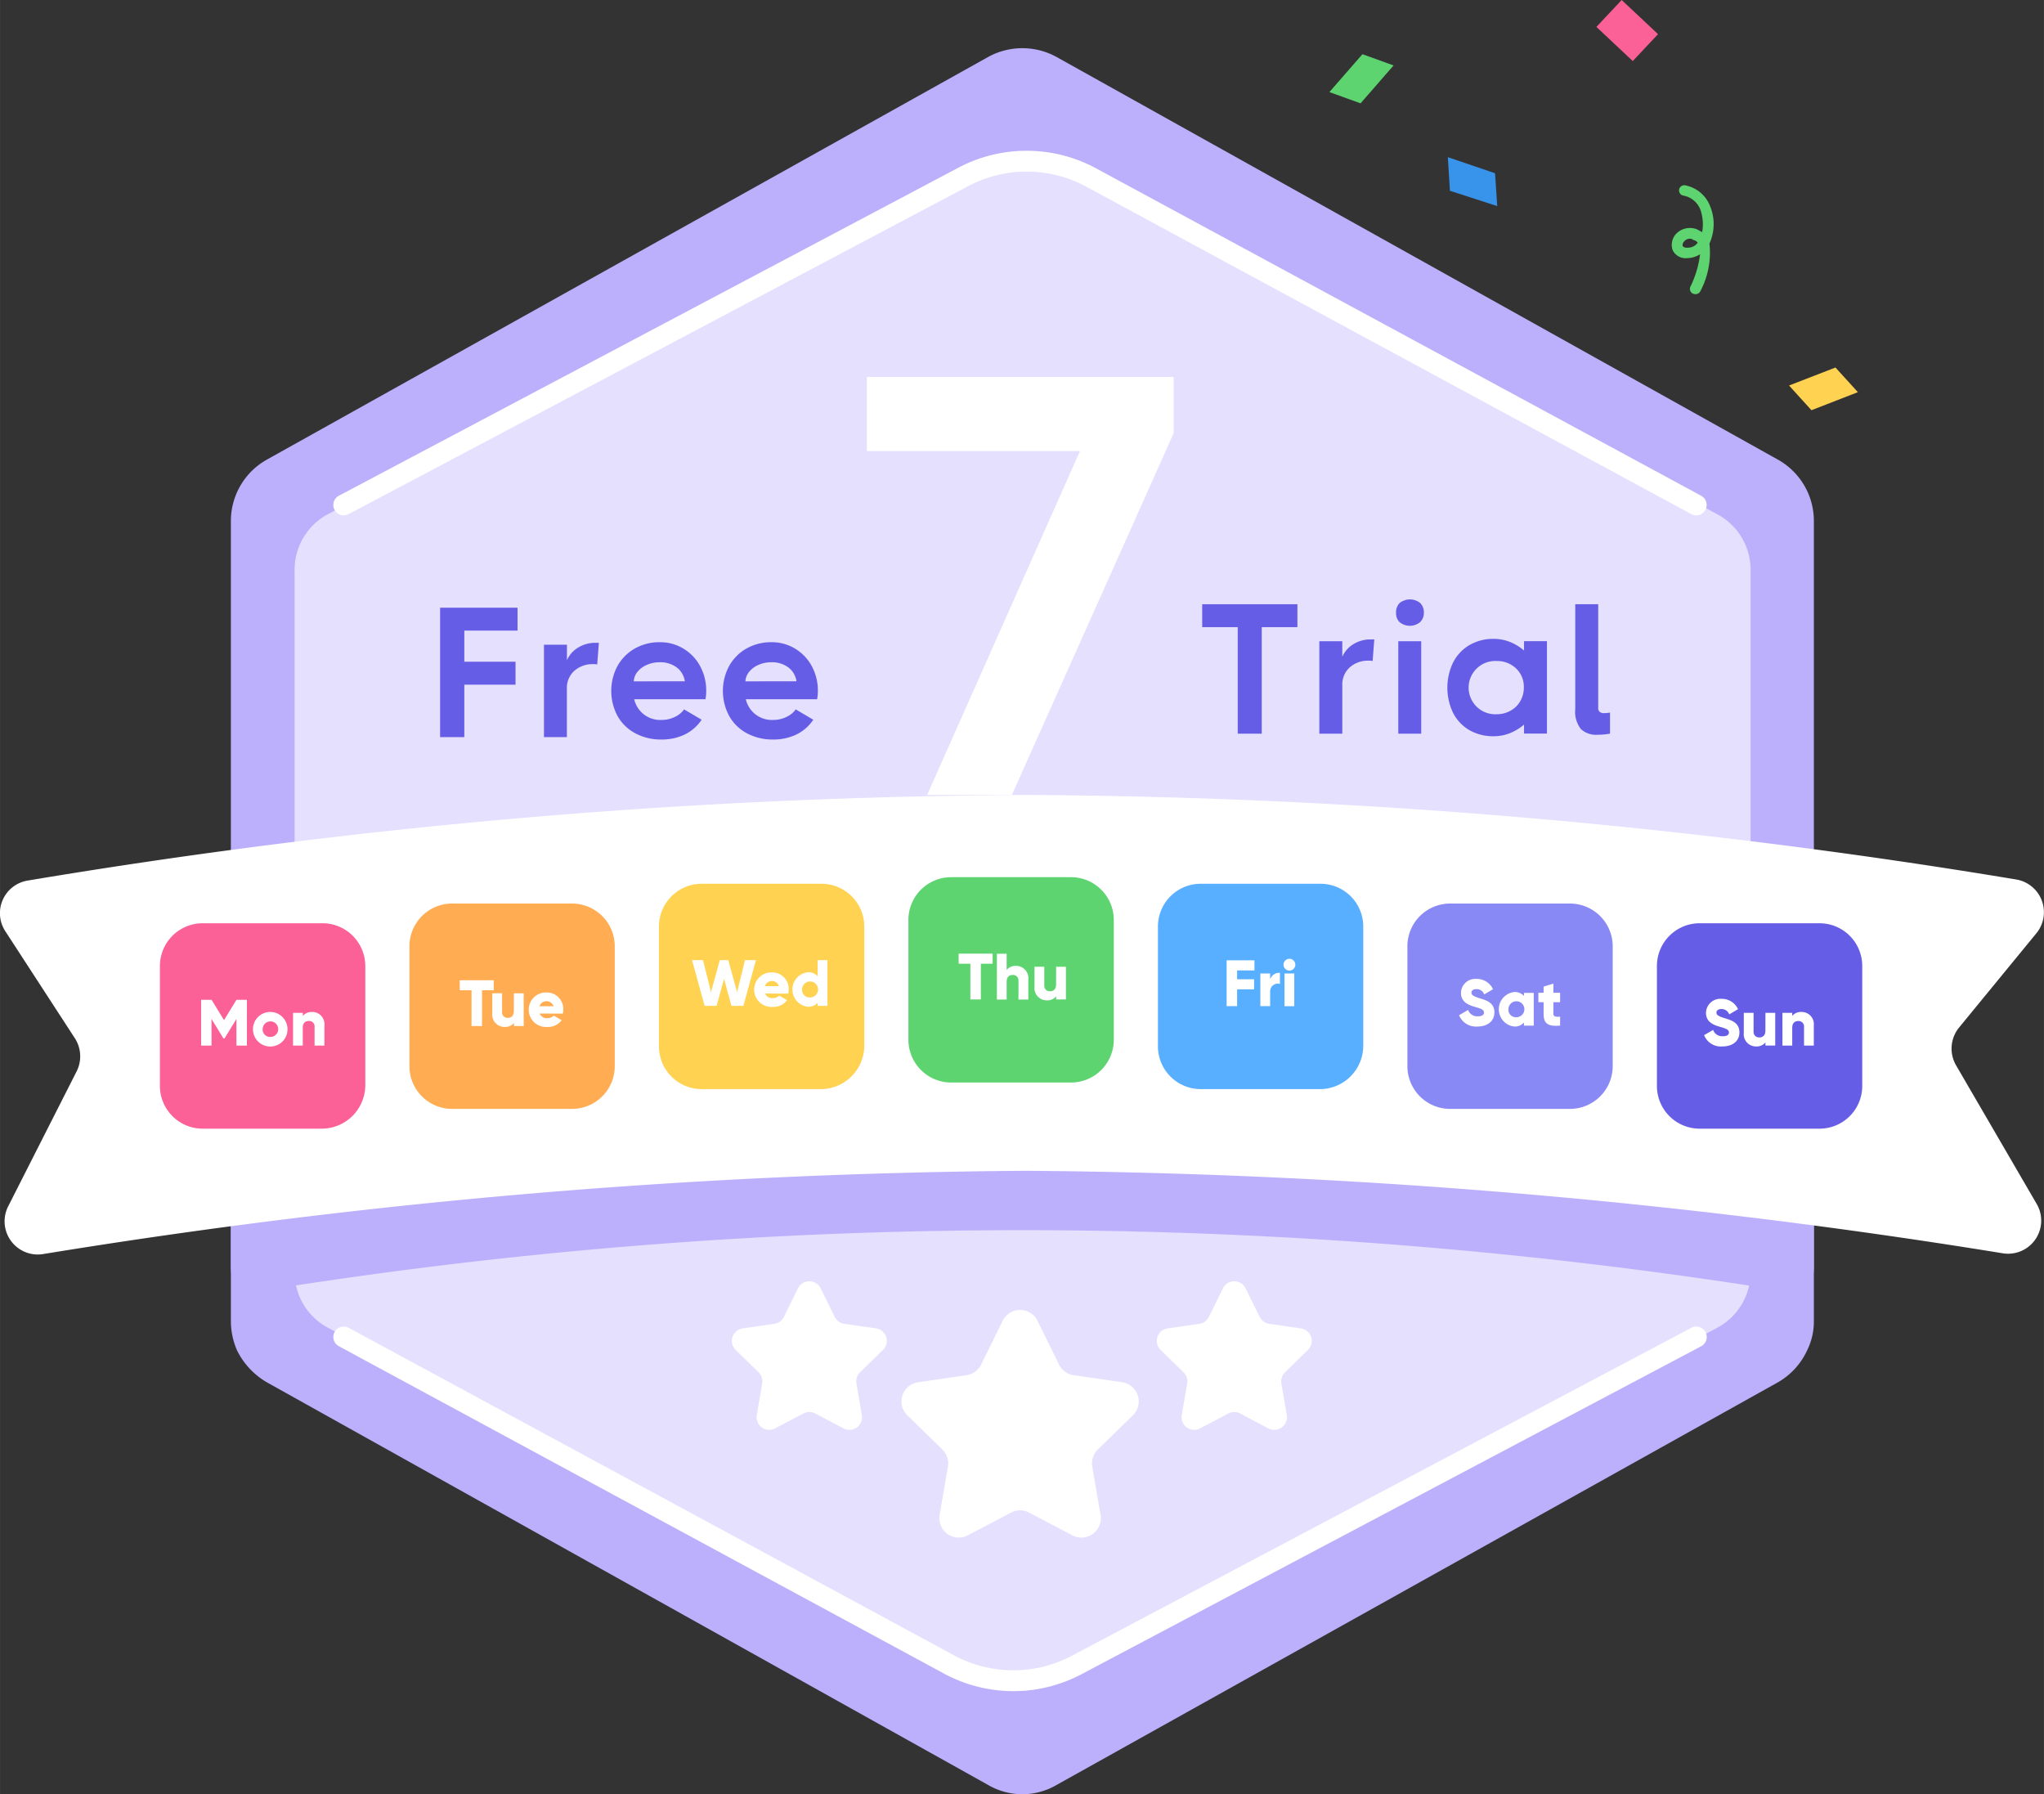 <svg xmlns="http://www.w3.org/2000/svg" width="294.565" height="258.538" viewBox="0 0 29.456 25.854"><rect x="0" y="0" width="29.456" height="25.854" fill="#333333" stroke="none"/><g id="Слой_2" data-name="Слой 2"><g id="_08" data-name="08"><path d="M26.14,7.499V19.043a.932.932,0,0,1-.098.417,1.022,1.022,0,0,1-.426.462L15.226,25.721a.978.978,0,0,1-.986,0L3.851,19.922a1.093,1.093,0,0,1-.435-.462,1.063,1.063,0,0,1-.089-.417V7.499a1.013,1.013,0,0,1,.524-.879L14.24.821a1.023,1.023,0,0,1,.986,0L25.616,6.62A1.013,1.013,0,0,1,26.14,7.499Z" style="fill:#bcb0fc"/><g style="opacity:0.75"><path d="M4.245,8.211V18.331a.908.908,0,0,0,.48.801L14.309,24.252a.908.908,0,0,0,.856,0l9.583-5.12a.908.908,0,0,0,.48-.801V8.211a.908.908,0,0,0-.48-.801L15.165,2.29a.908.908,0,0,0-.856,0L4.726,7.409A.908.908,0,0,0,4.245,8.211Z" style="fill:#f2f0ff"/></g><path d="M12.492,6.499V5.432h4.422v.809l-2.332,5.214H13.361l2.203-4.956Z" style="fill:#fff"/><path d="M26.14,16.847v1.394a.932.932,0,0,1-.098.417,69.176,69.176,0,0,0-22.626,0,1.063,1.063,0,0,1-.089-.417V17.007c2.531-1.021,7.433-2.753,11.491-2.744C17.402,14.272,22.472,15.586,26.14,16.847Z" style="fill:#bcb0fc"/><path d="M7.458,8.757v.33H6.691v.448h.738v.331H6.691v.756H6.342V8.757Z" style="fill:#655de5"/><path d="M8.63,9.263l-.024.312a.202.202,0,0,0-.056-.005.395.395,0,0,0-.273.096.331.331,0,0,0-.108.261v.695H7.839v-1.332h.331v.224a.401.401,0,0,1,.154-.178A.469.469,0,0,1,8.587,9.263Z" style="fill:#655de5"/><path d="M9.854,9.35a.656.656,0,0,1,.238.254.737.737,0,0,1,.085.354.624.624,0,0,1-.011.118H9.139a.385.385,0,0,0,.399.298.422.422,0,0,0,.186-.043.33.33,0,0,0,.134-.109l.253.149a.618.618,0,0,1-.241.212.756.756,0,0,1-.34.073.773.773,0,0,1-.378-.091.633.633,0,0,1-.254-.25.763.763,0,0,1,0-.717.657.657,0,0,1,.249-.252.718.718,0,0,1,.362-.092A.644.644,0,0,1,9.854,9.35ZM9.869,9.817a.304.304,0,0,0-.119-.201.394.394,0,0,0-.244-.073.449.449,0,0,0-.185.038.348.348,0,0,0-.135.101.231.231,0,0,0-.053.136Z" style="fill:#655de5"/><path d="M11.463,9.35a.656.656,0,0,1,.238.254.737.737,0,0,1,.085.354.623.623,0,0,1-.011.118H10.748a.385.385,0,0,0,.399.298.422.422,0,0,0,.186-.043.33.33,0,0,0,.134-.109l.253.149a.618.618,0,0,1-.241.212.756.756,0,0,1-.34.073.773.773,0,0,1-.378-.091.633.633,0,0,1-.254-.25.763.763,0,0,1,0-.717.657.657,0,0,1,.249-.252.718.718,0,0,1,.362-.092A.644.644,0,0,1,11.463,9.35Zm.015.467a.304.304,0,0,0-.119-.201.394.394,0,0,0-.244-.073.449.449,0,0,0-.185.038.348.348,0,0,0-.135.101.231.231,0,0,0-.053.136Z" style="fill:#655de5"/><path d="M18.697,8.707v.33h-.514v1.535h-.346V9.037H17.325V8.707Z" style="fill:#655de5"/><path d="M19.805,9.213l-.024.312a.202.202,0,0,0-.056-.005.394.394,0,0,0-.273.096.331.331,0,0,0-.108.261v.695h-.331v-1.332h.331v.224a.401.401,0,0,1,.154-.178.469.469,0,0,1,.264-.072Z" style="fill:#655de5"/><path d="M20.172,8.968a.182.182,0,0,1-.053-.139.184.184,0,0,1,.053-.141.237.237,0,0,1,.293,0,.185.185,0,0,1,.054.141.182.182,0,0,1-.055.137.234.234,0,0,1-.292.001Zm-.021,1.604v-1.332h.33v1.332Z" style="fill:#655de5"/><path d="M21.963,9.239h.33v1.332h-.33v-.13a.724.724,0,0,1-.204.124.628.628,0,0,1-.233.044.683.683,0,0,1-.354-.09.607.607,0,0,1-.233-.25.838.838,0,0,1,0-.719.617.617,0,0,1,.233-.252.675.675,0,0,1,.354-.092.627.627,0,0,1,.233.044.726.726,0,0,1,.204.124Zm-.196,1.003a.366.366,0,0,0,.141-.137.384.384,0,0,0,.052-.2.361.361,0,0,0-.113-.274.393.393,0,0,0-.279-.106.384.384,0,1,0,0,.767A.4.4,0,0,0,21.767,10.242Z" style="fill:#655de5"/><path d="M23.052,10.257a.099.099,0,0,0,.067.019.509.509,0,0,0,.083-.008v.304a1.146,1.146,0,0,1-.184.016.318.318,0,0,1-.235-.082.404.404,0,0,1-.082-.289V8.707h.331V10.196A.077.077,0,0,0,23.052,10.257Z" style="fill:#655de5"/><path d="M29.349,17.345a.477.477,0,0,1-.485.715,91.904,91.904,0,0,0-14.088-1.189,91.915,91.915,0,0,0-14.156,1.2.478.478,0,0,1-.501-.691l.985-1.942a.48.48,0,0,0-.026-.478L.079,13.423a.476.476,0,0,1,.313-.733,89.912,89.912,0,0,1,14.383-1.235,89.969,89.969,0,0,1,14.285,1.219.478.478,0,0,1,.285.776l-1.112,1.356a.48.48,0,0,0-.044.545Z" style="fill:#fff"/><path d="M4.64,16.264H2.92A.617.617,0,0,1,2.304,15.648V13.92a.617.617,0,0,1,.616-.616H4.648a.617.617,0,0,1,.616.616v1.728A.629.629,0,0,1,4.64,16.264Z" style="fill:#fb6096"/><path d="M3.558,14.407v.66H3.407v-.384l-.171.28h-.017l-.171-.28v.384H2.898V14.407h.151l.179.293.179-.293Zm.335.673a.249.249,0,1,1,.25-.249A.247.247,0,0,1,3.893,15.08Zm0-.138a.112.112,0,1,0-.108-.111A.106.106,0,0,0,3.893,14.942Zm.606-.36a.176.176,0,0,1,.176.195v.29H4.533v-.269a.078.078,0,0,0-.082-.086c-.052,0-.088.03-.088.098v.257H4.223V14.595h.141v.045A.16.16,0,0,1,4.499,14.583Z" style="fill:#fff"/><path d="M8.243,15.979H6.515a.616.616,0,0,1-.615-.615v-1.729a.616.616,0,0,1,.615-.615h1.728a.616.616,0,0,1,.616.615v1.729A.616.616,0,0,1,8.243,15.979Z" style="fill:#ffac52"/><path d="M7.115,14.125v.145H6.946v.515H6.795V14.27h-.17v-.145Zm.291.189H7.547v.471H7.406v-.045a.16.16,0,0,1-.135.058.177.177,0,0,1-.177-.196v-.289h.141v.269a.078.078,0,0,0,.083.085c.051,0,.087-.03.087-.097Zm.371.291a.108.108,0,0,0,.113.066.124.124,0,0,0,.091-.036l.113.066a.241.241,0,0,1-.206.097.249.249,0,1,1-.01-.497.238.238,0,0,1,.239.249.26.26,0,0,1-.006.056Zm-.003-.105h.203a.107.107,0,0,0-.203,0Z" style="fill:#fff"/><path d="M11.831,15.694H10.111a.616.616,0,0,1-.615-.615V13.351a.617.617,0,0,1,.615-.616h1.729a.617.617,0,0,1,.615.616v1.728A.628.628,0,0,1,11.831,15.694Z" style="fill:#ffd251"/><path d="M10.154,14.494,9.973,13.835h.158l.115.461.127-.461h.122l.127.461.114-.461h.158l-.181.659h-.172l-.107-.388-.107.388Zm.872-.178a.107.107,0,0,0,.113.066.125.125,0,0,0,.09-.035l.113.065a.237.237,0,0,1-.205.097.249.249,0,1,1-.01-.497.238.238,0,0,1,.239.249.276.276,0,0,1-.006.057ZM11.023,14.21h.202a.106.106,0,0,0-.202,0Zm.76-.375h.141v.659h-.141v-.044a.176.176,0,0,1-.141.057.25.25,0,0,1,0-.497.176.176,0,0,1,.141.058Zm-.112.538a.115.115,0,1,0-.112-.115A.107.107,0,0,0,11.671,14.373Z" style="fill:#fff"/><path d="M15.435,15.599H13.707a.617.617,0,0,1-.616-.615V13.255a.616.616,0,0,1,.616-.615h1.728a.617.617,0,0,1,.616.615v1.729A.617.617,0,0,1,15.435,15.599Z" style="fill:#5dd470"/><path d="M14.305,13.742v.145h-.17v.515h-.151v-.515h-.169v-.145Zm.337.176a.176.176,0,0,1,.177.195v.29H14.677v-.269a.078.078,0,0,0-.082-.085c-.052,0-.088.029-.088.097v.257h-.141v-.66H14.507v.233A.164.164,0,0,1,14.642,13.918Zm.578.013h.141v.471h-.141v-.045a.162.162,0,0,1-.135.058.177.177,0,0,1-.177-.196v-.289h.141v.269a.078.078,0,0,0,.082.085c.052,0,.088-.03.088-.097Z" style="fill:#fff"/><path d="M19.031,15.694h-1.729a.617.617,0,0,1-.615-.616V13.35a.616.616,0,0,1,.615-.615h1.729a.616.616,0,0,1,.615.615v1.728A.626.626,0,0,1,19.031,15.694Z" style="fill:#59afff"/><path d="M18.078,13.984h-.25v.127h.245v.145h-.245v.242h-.151v-.66h.401Zm.226.127a.142.142,0,0,1,.141-.093v.16a.111.111,0,0,0-.141.107v.213h-.141V14.028h.141Zm.278-.125a.085.085,0,1,1,.085-.085A.085.085,0,0,1,18.583,13.986Zm-.071.513V14.028h.141v.471Z" style="fill:#fff"/><path d="M22.625,15.979h-1.728a.616.616,0,0,1-.615-.616v-1.728a.616.616,0,0,1,.615-.615h1.728a.617.617,0,0,1,.616.615v1.728A.617.617,0,0,1,22.625,15.979Z" style="fill:#8989f6"/><path d="M21.291,14.792a.261.261,0,0,1-.264-.163l.13-.076a.139.139,0,0,0,.139.092c.072,0,.089-.028.089-.054,0-.041-.037-.056-.136-.084s-.195-.075-.195-.201a.206.206,0,0,1,.221-.2.256.256,0,0,1,.241.149l-.127.074a.115.115,0,0,0-.114-.076c-.047,0-.07.024-.07.049,0,.03.016.051.119.083.1.03.212.065.212.204C21.536,14.716,21.435,14.792,21.291,14.792Zm.671-.485h.141v.472h-.141v-.045a.174.174,0,0,1-.14.058.25.25,0,0,1,0-.497.174.174,0,0,1,.14.057Zm-.112.351a.115.115,0,1,0-.112-.115A.107.107,0,0,0,21.851,14.658Zm.633-.216h-.097v.167c0,.041.035.045.097.041v.128c-.184.019-.238-.037-.238-.169v-.167h-.075v-.136h.075v-.089l.141-.043v.132h.097Z" style="fill:#fff"/><path d="M26.222,16.264h-1.729a.616.616,0,0,1-.615-.616V13.92a.616.616,0,0,1,.615-.616H26.222a.616.616,0,0,1,.615.616v1.728A.616.616,0,0,1,26.222,16.264Z" style="fill:#655de5"/><path d="M24.822,15.079a.259.259,0,0,1-.264-.163l.13-.075a.138.138,0,0,0,.139.091c.071,0,.089-.028.089-.053,0-.041-.038-.057-.137-.085-.098-.028-.194-.074-.194-.2a.207.207,0,0,1,.221-.201.257.257,0,0,1,.241.149l-.127.075a.116.116,0,0,0-.114-.077c-.047,0-.07.024-.07.05,0,.03.015.05.119.082.1.03.212.066.212.205C25.067,15.004,24.966,15.079,24.822,15.079Zm.62-.484h.141v.471h-.141v-.045a.162.162,0,0,1-.135.058.176.176,0,0,1-.177-.195V14.595h.141v.269a.078.078,0,0,0,.083.085c.051,0,.087-.03.087-.097Zm.521-.013a.176.176,0,0,1,.176.195v.29h-.141v-.269a.078.078,0,0,0-.083-.085c-.051,0-.087.03-.087.097v.257h-.141V14.595h.141v.044A.163.163,0,0,1,25.964,14.582Z" style="fill:#fff"/><path d="M11.825,18.562l.204.414a.182.182,0,0,0,.137.1l.457.066a.182.182,0,0,1,.101.311l-.33.322a.182.182,0,0,0-.052.161l.078.455a.182.182,0,0,1-.264.192l-.408-.215a.182.182,0,0,0-.17,0l-.408.215a.182.182,0,0,1-.264-.192l.078-.455a.182.182,0,0,0-.052-.161l-.33-.322a.182.182,0,0,1,.101-.311l.457-.066a.182.182,0,0,0,.137-.1l.204-.414A.182.182,0,0,1,11.825,18.562Z" style="fill:#fff"/><path d="M17.949,18.562l.204.414a.182.182,0,0,0,.137.1l.457.066a.182.182,0,0,1,.101.311l-.33.322a.182.182,0,0,0-.052.161l.078.455a.182.182,0,0,1-.264.192l-.408-.215a.182.182,0,0,0-.17,0l-.408.215a.182.182,0,0,1-.264-.192l.078-.455a.182.182,0,0,0-.052-.161l-.33-.322a.182.182,0,0,1,.101-.311l.457-.066a.182.182,0,0,0,.137-.1l.204-.414A.182.182,0,0,1,17.949,18.562Z" style="fill:#fff"/><path d="M14.95,19.03l.312.633a.279.279,0,0,0,.21.153l.699.102a.279.279,0,0,1,.155.476l-.505.493a.279.279,0,0,0-.08.247l.119.696a.279.279,0,0,1-.405.294l-.625-.328a.279.279,0,0,0-.259,0l-.625.328a.279.279,0,0,1-.405-.294l.119-.696a.279.279,0,0,0-.08-.247l-.505-.493a.279.279,0,0,1,.155-.476l.699-.102a.279.279,0,0,0,.21-.153l.312-.633A.279.279,0,0,1,14.95,19.03Z" style="fill:#fff"/><path d="M4.954,7.426a.15.15,0,0,1-.07-.283L13.81,2.417a2.104,2.104,0,0,1,1.986.009L24.516,7.144a.15.15,0,1,1-.143.264L15.654,2.69a1.801,1.801,0,0,0-1.703-.007L5.024,7.408A.151.151,0,0,1,4.954,7.426Z" style="fill:#fff"/><path d="M14.603,24.369a2.1,2.1,0,0,1-1.001-.254l-8.72-4.717a.15.15,0,1,1,.143-.264l8.72,4.717a1.799,1.799,0,0,0,1.702.008l8.928-4.726a.15.15,0,0,1,.141.266l-8.928,4.725A2.106,2.106,0,0,1,14.603,24.369Z" style="fill:#fff"/><path d="M21.545,2.496l.032.474L20.895,2.749l-.03-.484Z" style="fill:#3893ea"/><path d="M26.451,5.296l.323.355-.669.26-.323-.356Z" style="fill:#ffd251"/><path d="M23.37,0l-.364.388L23.53.88l.364-.388Z" style="fill:#fb6096"/><path d="M19.607,1.489l-.449-.162L19.634.781l.449.162Z" style="fill:#5dd470"/><path d="M24.406,4.234l-.008-.002a.076.076,0,0,1-.035-.106,1.471,1.471,0,0,0,.137-.462.37.37,0,0,1-.191.056.207.207,0,0,1-.205-.117.233.233,0,0,1,.052-.235.276.276,0,0,1,.3-.063c.025.013.049.027.074.04a.644.644,0,0,0-.024-.32.326.326,0,0,0-.243-.206A.075.075,0,1,1,24.281,2.67a.481.481,0,0,1,.367.31.674.674,0,0,1-.013.529,1.184,1.184,0,0,1-.132.689A.079.079,0,0,1,24.406,4.234Zm-.021-.789a.103.103,0,0,0-.114.034.07.07,0,0,0-.021.069.084.084,0,0,0,.069.021.171.171,0,0,0,.147-.072.097.097,0,0,0-.065-.039Z" style="fill:#5dd470"/></g></g></svg>